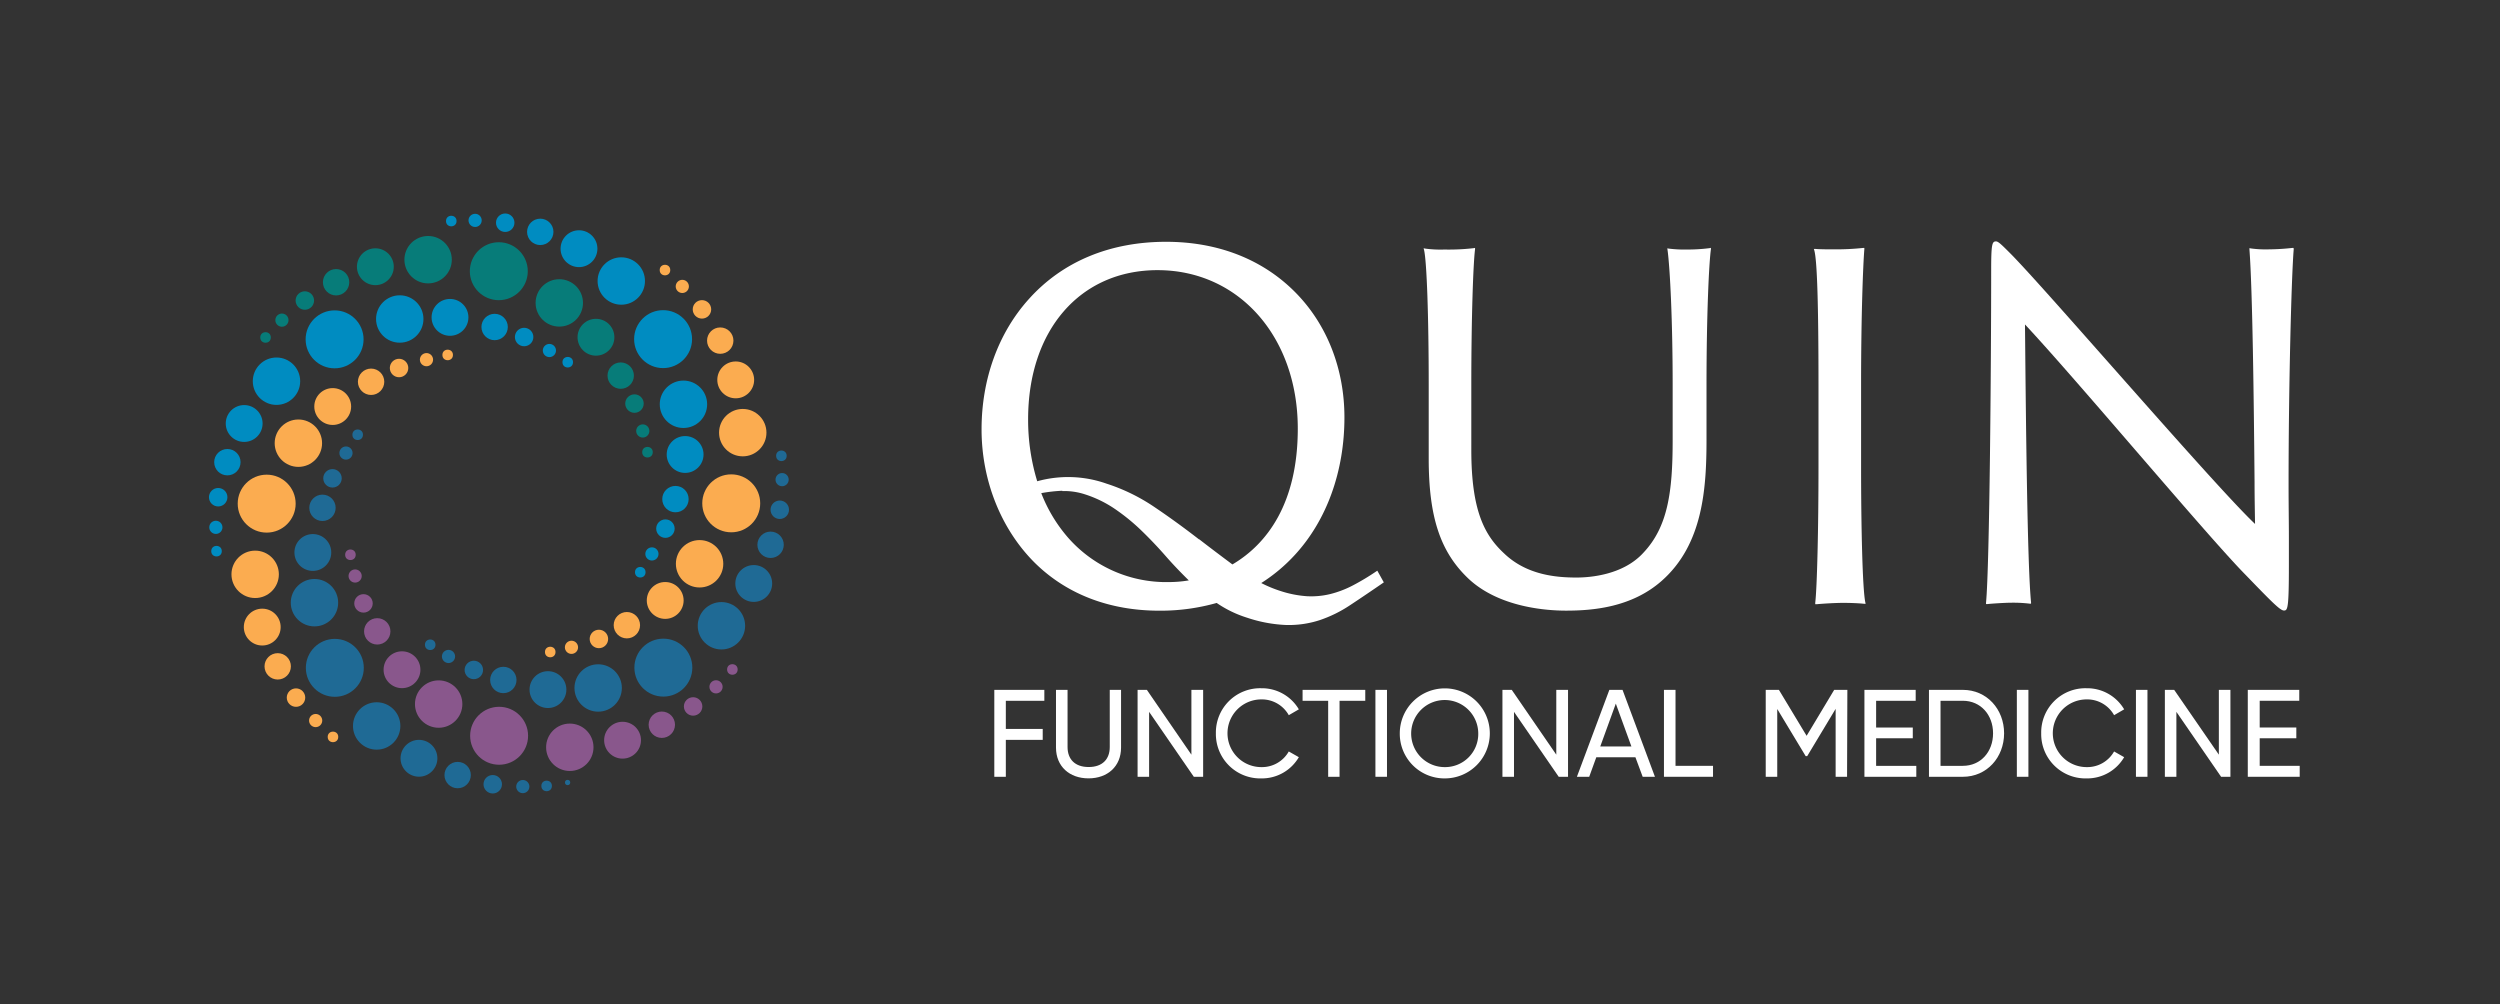 <svg id="Layer_1" data-name="Layer 1" xmlns="http://www.w3.org/2000/svg" viewBox="0 0 568.66 228.38"><rect x="0" y="0" width="568.66" height="228.38" fill="#333333" stroke="none"/><defs><style>.cls-1{fill:#fff;}.cls-2{fill:#1f6a95;}.cls-3{fill:#fbac50;}.cls-4{fill:#008cc1;}.cls-5{fill:#077c79;}.cls-6{fill:#89578c;}</style></defs><path class="cls-1" d="M383.81,56.76a28.88,28.88,0,0,1-4.22-.21l-.34-.06.05.34c.57,4.08,1.17,16.24,1.17,30.73v12.56c0,11.75-1.09,19.7-6.64,25.59-4.63,5.11-12.21,5.66-15.25,5.66-4.6,0-11.31-.57-16.43-5.47-4.49-4.16-7.48-9.76-7.48-23.55V87.56c0-15.19.43-27.6.85-30.84l0-.33-.33.06a49.68,49.68,0,0,1-6.66.31,25.57,25.57,0,0,1-4.32-.21l-.39-.08.1.39c.62,2.59,1.06,15.22,1.06,30.7v16.71c0,13.39,2.64,21.33,9.12,27.43,7,6.5,17.79,7.2,22.1,7.2,6.06,0,14.9-.71,21.77-6.77,9.41-8.29,10.2-21,10.2-32.23V87.56c0-16,.57-27.85,1-30.84l0-.34-.34.07A39.43,39.43,0,0,1,383.81,56.76Z"/><path class="cls-1" d="M423.33,106.29V87.56c0-15.79.45-27.3.74-30.85l0-.31-.31,0a58,58,0,0,1-6.36.32c-1.22,0-3.49,0-4.44-.1l-.37,0,.1.35c.64,2.28.95,12.25.95,30.48v18.84c0,14-.32,27.24-.74,30.84l0,.31.32,0c1-.1,4-.31,6.14-.31,1.72,0,3.72.1,4.66.21l.34,0-.07-.34C423.62,133.83,423.33,118.86,423.33,106.29Z"/><path class="cls-1" d="M521.7,56.4l-.31,0a51.5,51.5,0,0,1-5.29.32,24.27,24.27,0,0,1-4.1-.21l-.33-.07,0,.34c.7,9.35,1,34.49,1.16,52.85,0,3.5.07,6.74.11,9.55-5.29-5-19.76-21.39-32.57-35.86-9.54-10.78-18.54-21-22.77-25.35-2.28-2.29-3.05-3.06-3.58-3.06-.89,0-1.1.6-1.1,6.53,0,21.46-.36,67.18-1.17,75.65l0,.32.31,0c.71-.1,4.08-.31,5.18-.31a31.58,31.58,0,0,1,4.44.21l.31,0,0-.32c-.86-8.47-1.18-42.45-1.38-63.19,5.79,6.19,15.59,17.55,25.08,28.54,10.62,12.29,20.64,23.91,25.15,28.47,6.3,6.53,7.86,8.06,8.69,8.06s1.11-.44,1.11-10.26c0-2,0-4,0-6.41,0-3.32-.07-7.09-.07-12.32,0-21.7.64-46.84,1.17-53.2Z"/><path class="cls-1" d="M313,130a53.92,53.92,0,0,1-5.27,3.16,23.22,23.22,0,0,1-5.08,1.95,18.23,18.23,0,0,1-5.35.51,24.62,24.62,0,0,1-6.07-1.2,28.56,28.56,0,0,1-4.34-1.8,37.86,37.86,0,0,0,7.7-6.46c7.24-7.9,11.22-19,11.22-31.22,0-11-3.94-21.1-11.1-28.37C287.26,59,277.07,55,265.24,55,252.5,55,241.71,59.47,234.05,68c-7,7.75-10.78,18.29-10.78,29.66,0,11.59,4.39,22.62,12,30.25,7.21,7.18,17,11,28.45,11H264a46.86,46.86,0,0,0,12.75-1.76,25.69,25.69,0,0,0,6.9,3.35,31.9,31.9,0,0,0,9.08,1.67h.3a22.61,22.61,0,0,0,7.16-1.11,29.42,29.42,0,0,0,6.9-3.4c2.35-1.55,4.87-3.26,7.49-5.06l.19-.13-1.48-2.66Zm-40.25-7.3c-3.25-2.52-6.65-5-10.09-7.32a42.8,42.8,0,0,0-11-5.38,26.25,26.25,0,0,0-15.73-.53,47.87,47.87,0,0,1-2.07-14.1c0-20.29,11.83-33.92,29.44-33.92,18.48,0,31.9,15.16,31.9,36.05,0,17-7,26.25-14.87,30.89C277.87,126.55,275.33,124.65,272.77,122.66Zm-31.13-11a15.23,15.23,0,0,1,5.06.71,26.35,26.35,0,0,1,7,3.41,45.86,45.86,0,0,1,6,4.91c1.86,1.8,3.69,3.72,5.43,5.71s3.52,3.84,5.3,5.58a27.5,27.5,0,0,1-4.46.38,29.7,29.7,0,0,1-23.05-10.16,34.24,34.24,0,0,1-6.05-10.07A35.37,35.37,0,0,1,241.64,111.63Z"/><circle class="cls-2" cx="76.16" cy="151.91" r="6.59"/><circle class="cls-2" cx="85.68" cy="165.13" r="5.39"/><circle class="cls-2" cx="95.3" cy="172.48" r="4.19"/><circle class="cls-2" cx="104.1" cy="176.3" r="3"/><circle class="cls-2" cx="73.35" cy="115.51" r="3"/><circle class="cls-2" cx="112.08" cy="178.39" r="2.1"/><circle class="cls-2" cx="75.63" cy="108.8" r="2.1"/><circle class="cls-2" cx="118.92" cy="178.92" r="1.5"/><circle class="cls-2" cx="124.34" cy="178.77" r="1.2"/><circle class="cls-2" cx="129.11" cy="177.99" r="0.6"/><circle class="cls-2" cx="81.36" cy="98.89" r="1.2"/><circle class="cls-2" cx="78.7" cy="103.05" r="1.5"/><circle class="cls-2" cx="71.16" cy="125.67" r="4.19"/><circle class="cls-2" cx="71.53" cy="137.09" r="5.39"/><circle class="cls-3" cx="60.66" cy="114.56" r="6.59"/><circle class="cls-3" cx="58.04" cy="130.64" r="5.39"/><circle class="cls-3" cx="59.65" cy="142.64" r="4.19"/><circle class="cls-3" cx="63.17" cy="151.57" r="3"/><circle class="cls-3" cx="84.41" cy="86.84" r="3"/><circle class="cls-3" cx="67.33" cy="158.68" r="2.1"/><circle class="cls-3" cx="90.77" cy="83.71" r="2.1"/><circle class="cls-3" cx="71.8" cy="163.9" r="1.5"/><circle class="cls-3" cx="75.74" cy="167.62" r="1.2"/><circle class="cls-3" cx="101.83" cy="80.74" r="1.2"/><circle class="cls-3" cx="97.01" cy="81.81" r="1.5"/><circle class="cls-3" cx="75.68" cy="92.47" r="4.19"/><circle class="cls-3" cx="67.87" cy="100.81" r="5.39"/><circle class="cls-4" cx="150.83" cy="77.14" r="6.59"/><circle class="cls-4" cx="141.32" cy="63.92" r="5.39"/><circle class="cls-4" cx="131.7" cy="56.57" r="4.19"/><circle class="cls-4" cx="122.89" cy="52.74" r="3"/><circle class="cls-4" cx="153.64" cy="113.53" r="3"/><circle class="cls-4" cx="114.92" cy="50.66" r="2.1"/><circle class="cls-4" cx="151.36" cy="120.24" r="2.1"/><circle class="cls-4" cx="108.07" cy="50.13" r="1.5"/><circle class="cls-4" cx="102.65" cy="50.28" r="1.2"/><circle class="cls-4" cx="145.64" cy="130.16" r="1.2"/><circle class="cls-4" cx="148.29" cy="126" r="1.5"/><circle class="cls-4" cx="155.84" cy="103.38" r="4.19"/><circle class="cls-4" cx="155.46" cy="91.96" r="5.39"/><circle class="cls-5" cx="113.46" cy="61.69" r="6.59"/><circle class="cls-5" cx="97.38" cy="59.07" r="5.39"/><circle class="cls-5" cx="85.38" cy="60.67" r="4.19"/><circle class="cls-5" cx="76.45" cy="64.2" r="3"/><circle class="cls-5" cx="141.19" cy="85.44" r="3"/><circle class="cls-5" cx="69.34" cy="68.36" r="2.1"/><circle class="cls-5" cx="144.32" cy="91.8" r="2.1"/><circle class="cls-5" cx="64.13" cy="72.82" r="1.5"/><circle class="cls-5" cx="60.4" cy="76.76" r="1.2"/><circle class="cls-5" cx="147.28" cy="102.86" r="1.2"/><circle class="cls-5" cx="146.21" cy="98.03" r="1.5"/><circle class="cls-5" cx="135.56" cy="76.71" r="4.19"/><circle class="cls-5" cx="127.22" cy="68.9" r="5.39"/><circle class="cls-6" cx="113.53" cy="167.36" r="6.59"/><circle class="cls-6" cx="129.61" cy="169.98" r="5.39"/><circle class="cls-6" cx="141.61" cy="168.37" r="4.19"/><circle class="cls-6" cx="150.54" cy="164.85" r="3"/><circle class="cls-6" cx="85.81" cy="143.61" r="3"/><circle class="cls-6" cx="157.66" cy="160.69" r="2.1"/><circle class="cls-6" cx="82.68" cy="137.25" r="2.1"/><circle class="cls-6" cx="162.87" cy="156.23" r="1.5"/><circle class="cls-6" cx="166.59" cy="152.28" r="1.2"/><circle class="cls-6" cx="79.71" cy="126.19" r="1.2"/><circle class="cls-6" cx="80.78" cy="131.02" r="1.5"/><circle class="cls-6" cx="91.44" cy="152.34" r="4.19"/><circle class="cls-6" cx="99.78" cy="160.15" r="5.39"/><circle class="cls-4" cx="76.11" cy="77.19" r="6.59"/><circle class="cls-4" cx="62.89" cy="86.71" r="5.39"/><circle class="cls-4" cx="55.54" cy="96.33" r="4.19"/><circle class="cls-4" cx="51.72" cy="105.13" r="3"/><circle class="cls-4" cx="112.51" cy="74.38" r="3"/><circle class="cls-4" cx="49.63" cy="113.1" r="2.1"/><circle class="cls-4" cx="119.22" cy="76.66" r="2.1"/><circle class="cls-4" cx="49.1" cy="119.95" r="1.5"/><circle class="cls-4" cx="49.25" cy="125.37" r="1.2"/><circle class="cls-4" cx="129.14" cy="82.39" r="1.2"/><circle class="cls-4" cx="124.97" cy="79.73" r="1.5"/><circle class="cls-4" cx="102.36" cy="72.19" r="4.19"/><circle class="cls-4" cx="90.93" cy="72.56" r="5.39"/><circle class="cls-2" cx="150.89" cy="151.86" r="6.59"/><circle class="cls-2" cx="164.1" cy="142.34" r="5.39"/><circle class="cls-2" cx="171.45" cy="132.72" r="4.19"/><circle class="cls-2" cx="175.28" cy="123.92" r="3"/><circle class="cls-2" cx="114.49" cy="154.67" r="3"/><circle class="cls-2" cx="177.37" cy="115.95" r="2.1"/><circle class="cls-2" cx="107.78" cy="152.39" r="2.1"/><circle class="cls-2" cx="177.9" cy="109.1" r="1.5"/><circle class="cls-2" cx="177.74" cy="103.68" r="1.2"/><circle class="cls-2" cx="97.86" cy="146.66" r="1.2"/><circle class="cls-2" cx="102.02" cy="149.32" r="1.5"/><circle class="cls-2" cx="124.64" cy="156.86" r="4.19"/><circle class="cls-2" cx="136.06" cy="156.49" r="5.39"/><circle class="cls-3" cx="166.33" cy="114.49" r="6.59"/><circle class="cls-3" cx="168.95" cy="98.41" r="5.39"/><circle class="cls-3" cx="167.35" cy="86.41" r="4.19"/><circle class="cls-3" cx="163.83" cy="77.48" r="3"/><circle class="cls-3" cx="142.59" cy="142.21" r="3"/><circle class="cls-3" cx="159.67" cy="70.37" r="2.1"/><circle class="cls-3" cx="136.23" cy="145.34" r="2.1"/><circle class="cls-3" cx="155.2" cy="65.15" r="1.5"/><circle class="cls-3" cx="151.26" cy="61.43" r="1.2"/><circle class="cls-3" cx="125.16" cy="148.31" r="1.2"/><circle class="cls-3" cx="129.99" cy="147.24" r="1.5"/><circle class="cls-3" cx="151.31" cy="136.58" r="4.19"/><circle class="cls-3" cx="159.13" cy="128.24" r="5.39"/><path class="cls-1" d="M228.79,159.4v6.41h8.39v2.49h-8.39v8.39h-2.62V156.92h11.38v2.48Z"/><path class="cls-1" d="M240.2,170.05V156.92h2.63v13c0,2.74,1.64,4.55,4.8,4.55s4.8-1.81,4.8-4.55v-13H255v13.13c0,4.29-3.08,7-7.4,7S240.2,174.34,240.2,170.05Z"/><path class="cls-1" d="M273.67,156.92v19.77h-2.12l-10.17-14.77v14.77h-2.62V156.92h2.11L271,171.66V156.92Z"/><path class="cls-1" d="M276.57,166.8a10.07,10.07,0,0,1,10.34-10.25,9.75,9.75,0,0,1,8.53,4.8l-2.29,1.33a7,7,0,0,0-6.24-3.59,7.7,7.7,0,1,0,0,15.4,7,7,0,0,0,6.24-3.56l2.29,1.3a9.72,9.72,0,0,1-8.53,4.83A10.09,10.09,0,0,1,276.57,166.8Z"/><path class="cls-1" d="M310.55,159.4H304.7v17.29h-2.59V159.4h-5.82v-2.48h14.26Z"/><path class="cls-1" d="M315.49,156.92v19.77h-2.63V156.92Z"/><path class="cls-1" d="M318.4,166.8a10.24,10.24,0,1,1,10.22,10.26A10.16,10.16,0,0,1,318.4,166.8Zm17.85,0a7.63,7.63,0,1,0-7.63,7.69A7.54,7.54,0,0,0,336.25,166.8Z"/><path class="cls-1" d="M356.67,156.92v19.77h-2.12l-10.17-14.77v14.77h-2.63V156.92h2.12L354,171.66V156.92Z"/><path class="cls-1" d="M372,172.25h-8.9l-1.61,4.44h-2.8l7.38-19.77h3l7.37,19.77h-2.79Zm-.91-2.45-3.55-9.75L364,169.8Z"/><path class="cls-1" d="M389.65,174.2v2.49H378.49V156.92h2.63V174.2Z"/><path class="cls-1" d="M420.14,176.69h-2.6V161.24L411.07,172h-.34l-6.47-10.73v15.42h-2.62V156.92h3l6.3,10.45,6.27-10.45h3Z"/><path class="cls-1" d="M435.89,174.2v2.49h-11.8V156.92h11.66v2.48h-9v6.08h8.34v2.45h-8.34v6.27Z"/><path class="cls-1" d="M455.86,166.8c0,5.48-3.93,9.89-9.38,9.89h-7.71V156.92h7.71C451.93,156.92,455.86,161.32,455.86,166.8Zm-2.51,0c0-4.18-2.8-7.4-6.87-7.4H441.4v14.8h5.08C450.55,174.2,453.35,171,453.35,166.8Z"/><path class="cls-1" d="M461.39,156.92v19.77h-2.63V156.92Z"/><path class="cls-1" d="M464.3,166.8a10.06,10.06,0,0,1,10.34-10.25,9.77,9.77,0,0,1,8.53,4.8l-2.29,1.33a7,7,0,0,0-6.24-3.59,7.7,7.7,0,1,0,0,15.4,7,7,0,0,0,6.24-3.56l2.29,1.3a9.72,9.72,0,0,1-8.53,4.83A10.08,10.08,0,0,1,464.3,166.8Z"/><path class="cls-1" d="M488.47,156.92v19.77h-2.62V156.92Z"/><path class="cls-1" d="M507.34,156.92v19.77h-2.12l-10.17-14.77v14.77h-2.62V156.92h2.12l10.16,14.74V156.92Z"/><path class="cls-1" d="M523.1,174.2v2.49H511.29V156.92H523v2.48h-9v6.08h8.33v2.45h-8.33v6.27Z"/></svg>